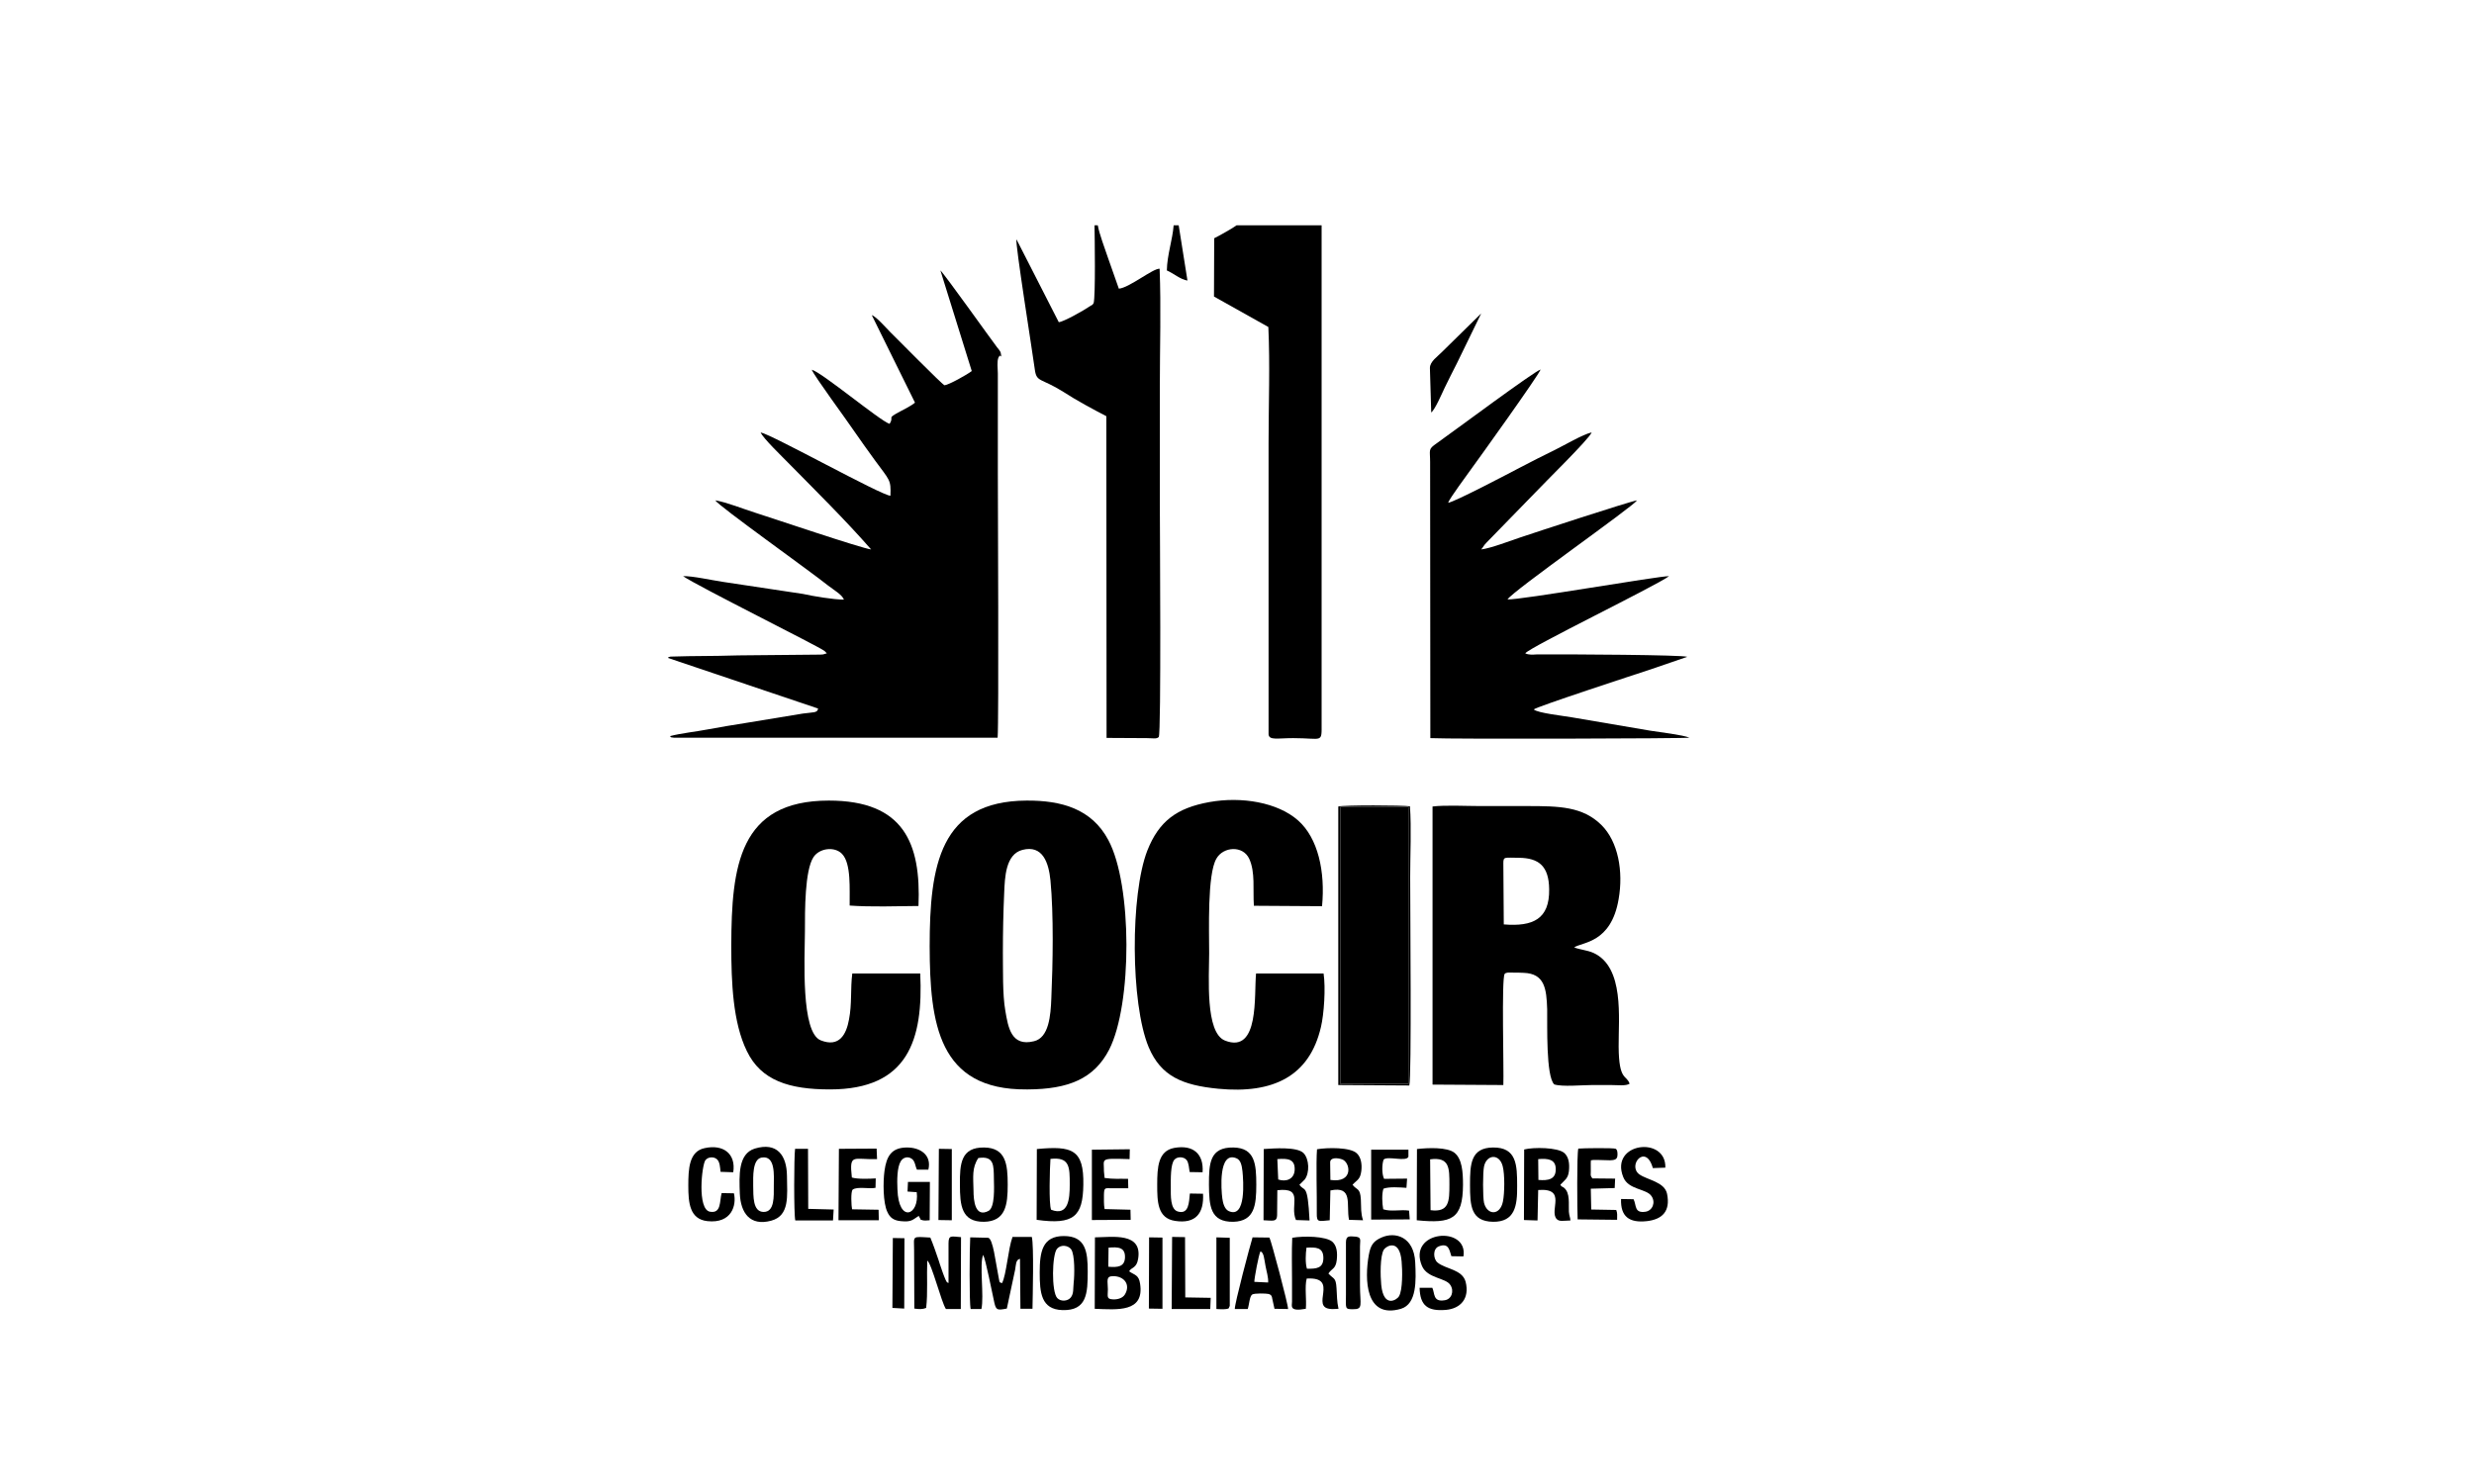 <?xml version="1.0" encoding="UTF-8"?>
<!DOCTYPE svg PUBLIC "-//W3C//DTD SVG 1.1//EN" "http://www.w3.org/Graphics/SVG/1.1/DTD/svg11.dtd">
<!-- Creator: CorelDRAW X7 -->
<svg xmlns="http://www.w3.org/2000/svg" xml:space="preserve" width="112.861mm" height="67.733mm" version="1.1" style="shape-rendering:geometricPrecision; text-rendering:geometricPrecision; image-rendering:optimizeQuality; fill-rule:evenodd; clip-rule:evenodd"
viewBox="0 0 11286 6773"
 xmlns:xlink="http://www.w3.org/1999/xlink">
 <defs>
  <style type="text/css">
   <![CDATA[
    .fil1 {fill:none}
    .fil2 {fill:black}
    .fil0 {fill:black}
    .fil3 {fill:black;fill-rule:nonzero}
   ]]>
  </style>
 </defs>
 <g id="Capa_x0020_1">
  <g id="_2731917283952">
   <g>
    <path class="fil0" d="M-16093 21782c-53,0 -70,8 -125,8l-241 0c-19,0 -25,-6 -25,-25l0 -357c0,-19 6,-25 25,-25 83,0 286,-13 334,15 1,1 3,3 5,4l25 16c1,1 3,3 4,4 1,1 14,11 14,12 29,27 18,11 33,49 33,87 26,8 26,166l-50 100c-19,20 -8,1 -25,33zm-973 -890c-4,19 -8,20 -8,42l0 1929c0,28 21,74 50,74l498 0c50,0 42,-73 42,-124l0 -433c-2,-95 22,-66 166,-66 22,0 36,20 47,36l37 71c1,2 2,4 3,6l211 362c1,3 4,12 7,19l15 26c1,2 2,3 3,5 1,1 3,3 4,5 1,1 2,3 3,5 3,4 9,18 11,22 12,22 39,66 67,66l573 0c45,0 35,-56 22,-79l-311 -538c-17,-30 -3,1 -20,-29 -8,-15 -7,-20 -16,-35 -43,-77 -52,-79 19,-140l114 -144c1,-1 3,-3 4,-4l33 -59c27,-52 43,-100 48,-160 2,-32 11,-55 18,-90 8,-37 14,-49 6,-85l-30 -178c-10,-36 -4,-8 -16,-33 -15,-29 -13,-51 -31,-78 -23,-34 -35,-72 -60,-106 -7,-9 -9,-10 -12,-13l-93 -106c-47,-39 -91,-76 -144,-106 -71,-39 -63,-26 -116,-50 -54,-23 -116,-28 -188,-28l-889 0c-30,0 -47,7 -67,16z"/>
    <path class="fil0" d="M-20067 21774c0,92 -15,205 12,295 7,20 13,22 18,41 6,24 1,37 6,61 6,34 25,48 32,84l147 276c10,14 17,22 30,37l100 108c15,15 -2,0 17,16l104 79c2,1 4,2 5,3l10 7c2,1 3,2 5,3l99 59c22,11 13,11 36,22 17,7 30,7 45,13 30,12 16,13 37,21 18,7 36,5 57,10 61,13 51,37 213,37 131,0 203,9 328,-30 28,-8 41,-7 70,-13l180 -70c31,-12 21,-18 52,-30l86 -55c2,-1 3,-3 5,-4 79,-59 182,-158 217,-257 11,-33 2,-30 -18,-46l-248 -151c-15,-10 1,-1 -14,-11 -16,-9 -15,-7 -28,-13 -37,-17 -5,1 -31,-20 -38,-31 -81,-52 -134,-57l-77 115c-1,1 -3,2 -4,3l-14 12c-34,29 -96,75 -139,84 -24,5 -42,2 -68,7 -78,17 -198,12 -261,-23 -15,-8 -22,-11 -39,-20 -10,-5 -8,-4 -15,-9 -39,-26 -80,-61 -109,-99l-67 -108c-7,-18 -4,-26 -11,-47 -5,-16 -14,-26 -19,-39 -18,-44 -17,-283 0,-325 6,-15 12,-20 18,-40 22,-71 10,-57 56,-127 5,-9 17,-25 24,-34 1,-2 2,-4 3,-5 1,-2 3,-3 4,-5 1,-1 3,-3 4,-4l80 -70c71,-45 77,-28 121,-54 49,-28 106,-18 164,-18 69,0 73,23 126,32 41,7 23,-1 55,20l32 18c33,19 61,49 87,79 37,44 35,92 91,92 31,0 17,-11 34,-25l9 -7c2,-1 4,-2 5,-3l26 -16c10,-7 17,-12 29,-20l150 -108c2,-1 7,-6 9,-8 1,-1 3,-3 5,-4l107 -75c2,-1 4,-2 5,-3 26,-19 28,-7 28,-47 0,-54 -91,-150 -130,-185l-291 -192c-37,-23 -18,-8 -66,-17 -74,-13 5,-19 -127,-31 -185,-17 -138,-49 -333,-15 -55,9 -113,7 -165,18l-93 32c-43,10 -97,45 -136,63 -51,25 -97,57 -141,92l-121 103c-58,60 -115,132 -150,208 -12,26 1,1 -13,20 -1,2 -2,3 -3,5l-72 161c-18,37 -8,66 -21,104 -11,36 -25,55 -25,100z"/>
    <path class="fil0" d="M-23292 20602c-37,3 -17,-1 -38,20 -1,1 -3,3 -4,4 -1,1 -3,3 -4,4 -1,2 -3,3 -4,5l-58 66c-74,77 -128,174 -189,261 -14,20 -10,21 -23,43l-58 117c-1,4 -6,22 -7,25l-45 105c-11,18 -13,20 -17,42 -15,84 -32,69 -35,147 -2,42 -21,60 -25,88l0 35c1,9 5,6 19,5l490 -358c60,-29 115,-75 175,-100 12,-5 10,-2 24,-9 26,-11 15,-11 36,-22l257 -109c98,-24 49,-19 92,-33 19,-6 29,-2 51,-7 54,-12 29,-26 93,-31 22,-2 31,-3 52,-7 63,-12 35,-25 149,-33 106,-8 289,-53 385,-12 32,14 66,14 106,19 56,7 12,-2 49,18 7,3 -1,1 17,7l197 86c1,1 3,2 5,3l92 66c84,62 65,38 146,70 73,29 84,7 155,-12 43,-11 68,-37 101,-65l14 -11c1,-2 3,-3 4,-4 4,-4 12,-12 16,-17l13 -13c55,-55 90,-82 116,-158 7,-22 -1,1 10,-23 20,-43 23,-92 11,-137 -8,-31 1,-1 -10,-23 -20,-40 -24,-71 -58,-108l-109 -91c-13,-11 2,-2 -17,-16l-208 -125c-75,-47 -214,-112 -304,-128 -37,-6 -21,-5 -48,-18 -44,-21 -78,-7 -111,-22 -33,-14 0,-18 -65,-18l-543 0c-16,1 -28,3 -33,5 -11,5 -26,17 -48,19 -89,10 -77,23 -132,34 -34,7 -49,19 -72,28 -18,8 -37,8 -53,13l-68 32c-14,5 0,-1 -13,4 -2,1 -4,2 -6,2l-358 225c-1,1 -3,2 -4,3 -2,1 -4,3 -5,4l-76 65c-27,21 -24,-2 -27,40z"/>
    <path class="fil0" d="M-21713 21283l50 -9 0 51c-27,-8 -36,-21 -50,-42zm-307 1505l0 -690c0,-31 -13,-40 -25,-58 -29,7 -54,32 -79,54l-26 24c-1,1 -3,2 -5,3 -42,33 -84,56 -124,92 -2,2 -7,7 -9,8l-141 108c-112,88 -82,88 -82,351 -19,4 -17,7 -37,4 -45,-7 -34,-22 -69,-39l-32 -19c-45,-31 -84,-83 -144,-88 0,40 4,42 23,69l212 244c85,85 196,162 294,231l456 242c44,17 -2,7 41,25 25,11 52,11 76,24 35,20 64,17 98,35 17,10 -7,12 30,12l202 -89c13,-8 13,-6 24,-10l70 -38c52,-33 98,-56 146,-95l120 -104c1,-1 3,-3 4,-4 35,-35 59,-82 71,-120 16,-47 13,-99 -3,-141 -32,-87 -14,-57 -63,-120l-143 -140c-72,-66 -225,-71 -295,-37l0 -940c0,-128 14,-89 -30,-161 -27,-44 9,-33 -37,-104 -9,-13 -10,-21 -15,-35 -12,-32 -23,-35 -30,-61 -26,-87 3,-63 -229,-63 -25,0 -26,14 -31,28 -3,10 -1,11 -4,21 -9,34 -22,15 -30,61 -6,33 9,23 -12,46 -31,34 -39,-17 -49,67 -4,37 -21,51 -31,85 -22,70 -9,983 -9,1164 0,107 27,158 -83,158z"/>
    <path class="fil0" d="M-23799 21674l0 415c0,26 20,18 25,67 9,106 27,93 33,149 3,23 -2,14 5,37 12,42 19,20 29,62 11,45 27,92 50,133 15,25 4,-8 20,30l247 369c1,1 2,3 3,4l325 283c2,1 4,2 5,3l172 103c47,19 92,52 142,65 35,9 11,0 35,15l69 23c34,11 26,22 71,28 87,11 83,34 149,35 86,1 150,16 241,16 99,0 161,-17 266,-17 47,1 196,-19 224,-58 -18,-27 -48,-32 -82,-50 -10,-6 0,-2 -18,-8l-270 -120c-15,-11 8,-1 -24,-18l-213 -127c-2,-1 -4,-3 -5,-4l-25 -16c-10,-7 -4,-2 -14,-11 -83,-72 -183,-130 -254,-212l-367 -506c-10,-29 -3,-9 -18,-32l-54 -170c-12,-59 -22,-41 -29,-113 -2,-17 -6,-57 -10,-81 -6,-35 -22,-50 -22,-78 0,-257 5,-117 26,-274 13,-102 24,-75 39,-144 8,-38 55,-126 78,-163 1,-1 2,-3 3,-4 2,-3 6,-8 8,-10 62,-91 126,-182 217,-248l10 -7c23,-16 44,-42 52,-73l-88 20c-39,9 -39,22 -83,34 -42,11 -44,23 -83,33l-362 187c-1,1 -3,3 -4,4 -2,1 -3,3 -5,4 -1,1 -3,3 -4,4l-86 56c-1,1 -3,2 -4,3l-14 11c-2,2 -14,10 -15,11 -12,10 -9,8 -17,16l-34 24c-14,10 -18,15 -33,25 -92,61 -174,137 -251,215 -18,18 -56,33 -56,60z"/>
    <path class="fil0" d="M-17980 20892c-5,19 -9,20 -9,42l0 1912c0,49 16,91 67,91l474 0c56,0 66,-43 66,-99l0 -1904c0,-22 -4,-23 -8,-42 -63,-30 -407,-16 -507,-16 -33,0 -62,6 -83,16z"/>
    <path class="fil0" d="M-22511 22139c0,175 -16,175 67,175 7,-26 83,-73 113,-95l179 -137c142,-131 132,-21 132,-292 0,-25 -8,-33 -17,-50 -47,4 -140,90 -182,126l-195 146c-39,32 -97,61 -97,127z"/>
   </g>
   <rect class="fil1" x="-24312" y="18316" width="11289" height="6773"/>
  </g>
  <path class="fil2" d="M-9149 22402c57,29 82,55 126,103 28,31 106,118 111,128 35,77 13,1257 14,1400 -60,-28 -237,-214 -243,-231 -21,-58 -9,-1282 -8,-1400zm1776 308c34,-22 72,-49 96,-72 96,-91 82,-101 23,-344l-39 -95 -80 511zm-850 550c83,-42 148,-123 197,-209 51,-89 74,-254 33,-351l-27 -5c-74,8 -182,141 -189,156 -35,78 -14,310 -14,409zm-1749 -2186l335 332c45,82 399,412 496,508 462,458 532,663 860,330 141,-143 694,-672 733,-753 65,-25 395,-373 414,-404 78,-51 244,-187 205,-362 -22,-102 -222,-281 -285,-323 -60,-82 -1176,-1195 -1227,-1220 -225,-111 -466,232 -702,466 -112,110 -567,541 -615,635 -33,11 -1,-9 -45,26l-308 329 -54 98c-10,56 0,110 19,152 34,73 112,147 174,186zm973 298c38,-94 63,-242 23,-347l26 -273c48,-67 13,-20 21,-97 7,-62 18,-84 32,-127 35,-101 44,-136 -5,-230 24,-169 83,-243 97,-284 19,-55 -12,-76 27,-141l26 -31c59,-83 -9,-51 65,-95 51,-26 59,2 110,0 54,-3 35,-39 102,20 184,159 76,55 228,150l-9 115c153,46 122,-54 193,-98 70,95 -12,103 -78,164 -111,103 -137,188 -136,364 96,72 179,262 -196,288 7,147 -19,131 -88,135l-57 5c41,182 61,-55 72,118 -146,35 -21,41 -103,135 -57,65 -170,42 -5,181l-15 79c-79,39 -47,23 -82,95 -35,70 -27,29 -65,102 15,203 67,287 243,328 -73,18 10,-2 -43,8 -98,19 -90,16 -189,-5l8 -217 -180 -24 -35 -88c-15,-24 -38,12 -36,-80 1,-98 67,-45 49,-150zm1259 2198l-199 203 -171 -404c-113,50 -112,87 -115,180 -5,174 32,471 -34,549 -36,42 -108,112 -155,138 -38,-323 -9,-851 -12,-1198 -2,-237 -11,-171 209,-395 80,-81 211,-246 383,-236 113,196 46,459 -46,634 -114,217 58,224 140,529zm85 -68c-3,-105 54,-356 75,-478l171 -974c39,-230 46,-286 198,-375l304 1086c-57,69 -129,138 -194,189l-46 -174c-2,-6 -10,-23 -12,-28l-15 -26c-193,223 -227,148 -257,373 -43,320 -71,234 -224,407zm-2181 -368c-279,-192 -206,-254 -206,-687 0,-300 0,-600 0,-900 67,22 435,406 604,537l-2 203c-130,-84 -202,-218 -392,-351l4 413c77,54 131,123 220,208 114,107 135,71 121,294 -45,-11 -131,-115 -168,-147 -63,-54 -117,-96 -175,-153l-6 583zm-410 -249c84,49 1519,1456 1695,1593l87 -72c30,-28 51,-47 82,-75l1440 -1358c75,-73 95,-93 94,-230l-1 -1551c-146,87 -679,642 -857,798 -87,77 -773,751 -845,785l-635 -600c-44,-40 -73,-60 -115,-102 -137,-132 -101,-117 -311,-299 -79,-69 -131,-137 -207,-207l-427 -384 0 1702z"/>
  <rect class="fil1" x="-13023" y="18316" width="11289" height="6773"/>
  <path class="fil3" d="M18742 18963l471 0 0 471 -471 0 0 -471zm-647 367l470 0 0 470 -470 0 0 -470zm-1082 751l471 0 0 470 -471 0 0 -470zm86 617l470 0 0 471 -470 0 0 -471zm761 -525l470 0 0 470 -470 0 0 -470zm849 152l470 0 0 471 -470 0 0 -471zm-526 517l471 0 0 470 -471 0 0 -470zm189 757l471 0 0 470 -470 0 -1 -470zm1491 360l470 0 0 471 -470 0 0 -471zm43 -1496l470 0 0 470 -470 0 0 -470zm-514 -440l471 0 0 470 -470 0 -1 -470zm-2250 -938l635 0 0 636 -635 0 0 -636z"/>
  <path class="fil3" d="M18000 19944l-1081 0 0 -1082 1081 0 0 1082zm-990 -92l898 0 0 -898 -898 0 0 898z"/>
  <polygon class="fil3" points="19521,19085 20156,19085 20156,19721 19521,19721 "/>
  <path class="fil3" d="M20379 19944l-1081 0 0 -1082 1081 0 0 1082zm-989 -92l898 0 0 -898 -898 0 0 898z"/>
  <polygon class="fil3" points="17142,21489 17777,21489 17777,22125 17142,22125 "/>
  <path class="fil3" d="M18000 22347l-1081 0 0 -1081 1081 0 0 1081zm-990 -91l898 0 0 -898 -898 0 0 898z"/>
  <path class="fil3" d="M19964 21898l-840 0 0 -839 840 0 0 839zm-767 -73l694 0 0 -693 -694 0 0 693z"/>
  <polygon class="fil3" points="19414,21349 19674,21349 19674,21608 19414,21608 "/>
  <path class="fil3" d="M19870 22911c-86,0 -171,0 -257,0 -35,0 -35,27 -37,52 -2,32 22,31 44,32 39,0 79,0 118,0 43,0 86,0 129,0 22,0 45,0 42,-33 -2,-25 -6,-51 -39,-51z"/>
  <path class="fil3" d="M18466 22911c-85,0 -171,0 -257,0 -32,0 -36,27 -39,51 -4,33 21,32 42,32 43,0 86,0 129,0l0 0c39,0 79,1 119,0 18,0 50,9 47,-24 -2,-23 1,-59 -41,-59z"/>
  <path class="fil3" d="M19599 23588c-83,1 -165,1 -248,0 -39,0 -44,26 -45,55 -1,33 24,30 45,30 39,0 79,0 119,0l0 0c42,0 85,1 128,0 18,0 50,9 44,-26 -5,-24 -1,-59 -43,-59z"/>
  <path class="fil3" d="M17609 23170l9 0c40,0 80,0 119,0 110,0 121,-13 122,-122 0,-18 0,-36 0,-55 -1,-56 -32,-84 -86,-85 -104,-1 -208,0 -312,-1 -37,0 -43,17 -46,50 -15,213 -16,213 194,213z"/>
  <path class="fil3" d="M16464 18316l0 5992 4380 0 0 -5992 -4380 0zm991 5272c-70,0 -140,0 -210,0l0 0c-70,0 -140,0 -210,0 -28,0 -48,4 -46,39 1,35 18,41 46,41 101,0 202,-1 302,0 39,0 97,-13 95,53 -1,57 -54,46 -92,46 -88,0 -176,0 -264,0 -85,0 -85,0 -88,82 0,15 0,30 -1,45 0,1 0,1 0,1 0,26 -20,47 -45,48 -30,2 -44,-17 -51,-43 -2,-9 -3,-18 -3,-27 0,0 0,0 0,0 0,-104 0,-207 0,-312 0,-48 20,-71 72,-70 165,2 329,0 493,0 31,0 66,-2 69,40 2,43 -30,57 -67,57zm-130 -706c-1,-55 24,-68 73,-67 67,2 134,0 202,0l0 2 0 0c70,0 140,-3 210,0 90,6 138,57 142,147 1,25 2,52 2,77 0,26 -1,53 -2,78 -5,80 -42,125 -121,137 -148,23 -298,9 -447,10 -39,0 -58,-23 -57,-66 0,-104 0,-211 -2,-318zm364 837c0,55 0,110 0,165 0,35 -14,59 -54,57 -40,-2 -36,-32 -36,-60 0,-110 0,-219 0,-328 0,-28 0,-57 40,-57 40,-1 50,25 51,59 0,55 0,110 0,165l-1 -1zm701 106c-5,71 -32,102 -106,115 -94,16 -189,5 -283,7 -58,2 -116,2 -174,0 -30,-1 -63,-6 -63,-49 1,-44 31,-49 63,-49 123,0 245,1 367,-2 36,0 102,25 98,-43 -3,-55 -63,-32 -99,-33 -97,-4 -195,1 -293,-3 -98,-3 -136,-45 -137,-134 0,-93 39,-134 132,-136 71,-1 141,0 211,0l0 -2 0 0 220 0c33,0 64,5 62,48 -2,42 -32,46 -66,46 -118,0 -237,0 -357,0 -21,0 -42,0 -64,0 -1,-1 -2,-1 -3,-1 -21,0 -39,18 -39,39 -1,28 16,38 40,40 30,1 61,1 91,1 89,0 178,-3 266,2 101,5 140,54 133,154l1 0zm-179 -736c-48,-2 -73,14 -79,64 -3,24 -9,47 -16,71 -3,22 -22,39 -45,39 -6,0 -12,-1 -17,-3 -30,-8 -31,-33 -25,-59l0 0c23,-110 46,-220 70,-329 4,-33 31,-57 64,-57 1,0 3,0 5,1 116,1 231,0 347,0 2,-1 4,-1 6,-1 26,0 48,20 52,46 26,116 53,231 80,346 5,23 0,44 -26,51 -5,2 -11,3 -17,3 -19,0 -36,-12 -43,-31 -6,-17 -11,-34 -16,-52 -25,-88 -25,-88 -122,-88 -72,0 -145,3 -218,-1l0 0zm831 856c-12,2 -24,3 -37,3 -115,0 -231,2 -348,0 -146,-4 -195,-58 -196,-204 -1,-213 34,-249 248,-249 103,0 207,0 311,0 31,0 65,-4 66,42 1,46 -33,51 -69,51 -64,0 -128,0 -192,0l0 0c-58,0 -116,-1 -174,0 -68,2 -91,25 -97,94 -1,12 -1,24 -1,37 0,12 0,24 1,36 6,71 26,92 97,92 107,1 214,0 321,0 21,0 42,0 64,0 32,1 51,15 51,50 0,34 -19,44 -45,48l0 0zm44 -960c4,70 0,140 1,210 0,35 0,70 -49,68 -42,-2 -45,-33 -45,-65 0,-77 -2,-153 0,-228 2,-46 -10,-68 -60,-64 -50,4 -97,0 -147,1 -36,1 -60,-12 -60,-50 1,-39 29,-41 58,-41 85,0 170,0 255,0l0 0c85,0 170,0 256,0 29,0 57,5 59,40 3,41 -24,51 -59,51 -19,1 -39,1 -58,1 -26,0 -53,-1 -79,-2 -62,-7 -75,23 -72,79l0 0zm670 955c-3,1 -7,1 -11,1 -18,0 -34,-11 -40,-29 -13,-30 -23,-63 -30,-95 -6,-39 -25,-49 -61,-49 -92,2 -183,3 -275,0 -46,-1 -67,15 -72,61 -4,30 -11,60 -22,88 -9,22 -31,28 -54,23 -19,-2 -33,-17 -33,-36 0,-4 1,-8 2,-11 24,-119 50,-238 78,-356 7,-30 31,-43 63,-43 115,0 231,0 348,0 26,0 50,8 57,36 29,121 57,242 84,358l0 0c-1,29 -7,49 -34,52l0 0zm-152 -850c-42,-2 -63,11 -65,55 -3,27 -9,54 -18,80 -5,22 -25,37 -48,37 -3,0 -6,0 -8,-1 -34,-4 -37,-29 -33,-54 24,-117 50,-233 76,-349 8,-36 37,-43 70,-42 55,0 110,0 165,0l0 0c55,0 110,1 165,0 39,-2 64,11 73,52 24,106 50,213 74,320 5,25 16,59 -21,70 -42,12 -59,-14 -71,-51 -40,-117 -41,-117 -166,-117 -66,1 -130,2 -194,0l1 0zm780 857c-70,0 -140,0 -210,0l0 0c-77,0 -153,-1 -229,0 -55,2 -86,-16 -84,-78 2,-104 0,-207 0,-312 0,-31 3,-63 46,-64 44,0 50,28 50,62 0,79 1,158 0,238 0,38 12,55 52,55 113,-2 226,0 338,0 29,0 55,0 55,-41 0,-2 0,-4 0,-6 0,-23 19,-42 42,-42 4,0 8,1 12,2 34,5 37,33 40,62 8,108 -6,124 -112,124l0 0zm157 -1453l-3766 0 0 -3766 3766 0 0 3766z"/>
  <g id="_2731917321840">
   <g>
    <path class="fil2" d="M4433 1693c-22,17 -103,62 -124,65 -10,-2 -221,-217 -247,-242 -18,-18 -66,-73 -85,-78l197 399c-14,13 -48,30 -67,40 -67,36 -25,20 -49,57 -44,-14 -311,-237 -355,-247 13,31 162,233 192,278 33,48 60,85 96,135 68,93 74,88 71,162 -41,-1 -538,-278 -592,-289 9,25 102,114 125,138 125,127 260,260 379,396 -44,-5 -451,-143 -530,-168 -51,-16 -131,-48 -181,-56 14,25 430,321 515,389 27,21 63,41 72,64 -48,0 -143,-16 -187,-26l-365 -55c-48,-7 -142,-28 -182,-26 71,48 614,318 645,341l11 11 -17 5c-6,1 -18,1 -25,1l-318 3c-58,0 -119,3 -180,3 -30,0 -61,1 -92,1l-81 2c-13,4 -6,0 -12,6l685 231c-3,21 -21,16 -70,23l-261 43c-58,9 -111,18 -171,29 -51,10 -126,18 -174,31 11,8 -2,4 18,7l1477 0c6,-66 1,-1113 1,-1210l0 -452c0,-21 -5,-55 3,-73 12,-25 17,20 10,-22 -1,-6 -13,-20 -17,-25 -24,-31 -241,-336 -258,-350l143 459z"/>
    <path class="fil2" d="M6524 2110l1 1258c97,5 1170,2 1182,-2 -26,-12 -140,-26 -179,-32l-358 -61c-34,-6 -159,-20 -173,-36 8,-11 470,-162 525,-180l175 -60c-20,-9 -530,-12 -686,-11 -17,1 -38,3 -53,-5 20,-28 593,-306 656,-352 -42,-2 -682,110 -737,106 23,-38 571,-422 591,-452 -37,6 -464,146 -535,170 -42,14 -133,49 -176,54 11,-13 11,-18 25,-32l225 -231c34,-37 242,-240 254,-271 -39,8 -129,61 -168,80 -56,27 -106,53 -160,81 -40,21 -302,159 -327,160 8,-22 88,-129 104,-152 31,-42 308,-428 318,-456 -29,8 -390,277 -473,336 -42,29 -31,28 -31,88z"/>
    <path class="fil2" d="M6858 3940c0,-33 5,-26 71,-26 90,1 137,37 138,144 2,135 -73,171 -207,160l-2 -278zm-323 1009l323 2c3,-67 -9,-486 6,-507 7,-8 19,-6 39,-6 16,0 32,0 47,1 97,3 105,73 108,167 1,73 -6,304 32,342 36,12 128,3 172,3 29,0 58,0 88,0 29,0 67,5 84,-6 -14,-42 -49,-11 -50,-169 -1,-131 27,-363 -115,-428 -30,-13 -59,-14 -88,-25 36,-25 169,-18 203,-221 22,-126 -2,-262 -79,-338 -86,-84 -191,-86 -340,-86 -72,0 -144,0 -215,0 -63,0 -156,-5 -215,2l0 1269z"/>
    <path class="fil2" d="M4664 3878c93,-24 120,59 128,139 15,156 11,380 4,538 -3,79 -11,180 -79,196 -104,26 -118,-63 -131,-140 -13,-74 -10,-186 -11,-266 0,-93 2,-182 6,-272 3,-69 6,-175 83,-195zm-423 441c1,350 39,655 442,652l6 0c184,-1 302,-48 371,-182 105,-206 106,-752 -4,-956 -76,-143 -215,-181 -373,-180 -396,2 -442,296 -442,666z"/>
    <path class="fil2" d="M3786 4971c358,0 426,-228 412,-529l-310 0c-9,70 -1,139 -15,210 -12,66 -43,129 -129,95 -91,-36 -73,-371 -72,-500 0,-90 -1,-275 39,-336 27,-41 96,-50 130,-15 43,44 34,163 35,236 95,7 216,3 314,2 12,-288 -68,-481 -409,-481 -410,0 -444,300 -445,661 0,168 7,351 71,482 65,135 194,175 379,175z"/>
    <path class="fil2" d="M6038 4442l-308 0c-10,95 17,369 -142,306 -91,-36 -72,-291 -72,-398 0,-105 -9,-360 33,-432 31,-55 121,-62 150,1 28,62 16,138 21,214l311 2c15,-158 -18,-311 -110,-392 -92,-81 -256,-110 -405,-83 -148,27 -229,87 -282,221 -78,200 -77,698 6,897 56,133 154,174 318,190 250,24 416,-57 468,-282 14,-59 22,-178 12,-244z"/>
    <path class="fil2" d="M5008 1028l-15 0c1,56 5,323 -4,355 -10,14 -2,4 -15,13 -29,20 -121,72 -144,74l-193 -378c-7,14 73,514 84,596 8,57 28,36 130,100 58,38 138,81 196,111l1 1468 184 1c27,0 44,5 54,-5 12,-13 5,-967 5,-1064 0,-179 0,-359 0,-538 0,-175 6,-361 -1,-535 -30,-2 -140,88 -186,91l-50 -142c-13,-39 -40,-110 -46,-147z"/>
    <path class="fil2" d="M6029 1028l-388 0c-15,12 -87,52 -102,59l-1 266 248 139c8,171 1,358 1,530l0 1329c3,28 41,17 112,17 137,0 130,26 130,-69l0 -1097c0,-392 0,-783 0,-1174z"/>
    <polygon class="fil2" points="6114,4946 6425,4946 6425,3681 6114,3682 "/>
    <path class="fil2" d="M4571 5855c-15,-7 -9,5 -19,-46 -10,-48 -22,-157 -44,-161l-82 -2c-3,44 -5,298 2,327l49 0c13,-58 -10,-206 8,-247 12,22 41,175 51,218 8,35 14,35 57,27l38 -178c4,-21 2,-45 22,-49l2 228 55 0c1,-58 7,-287 -3,-328l-88 0c-20,53 -28,174 -48,211z"/>
    <path class="fil2" d="M4327 5673l0 182c-1,-1 -3,-4 -4,-3 -6,10 -41,-100 -41,-101 -10,-30 -26,-76 -38,-104 -87,-5 -74,-9 -74,57l1 267c22,3 37,4 54,-3 8,-70 2,-144 5,-216 20,13 64,189 85,221l68 0 1 -328c-44,-3 -57,-11 -57,28z"/>
    <path class="fil2" d="M5054 5883c0,-37 -11,-60 24,-60 51,0 80,39 54,83 -10,17 -33,24 -54,23 -32,-1 -24,-14 -24,-46zm3 -190c44,-4 77,-2 75,46 -2,41 -33,45 -76,41l1 -87zm-63 279c104,4 227,17 207,-114 -6,-42 -25,-39 -50,-57 10,-19 34,-13 41,-57 20,-122 -117,-99 -197,-98l-1 326z"/>
    <path class="fil2" d="M7018 5384l-1 -95c45,-4 80,1 80,45 1,47 -33,54 -79,50zm-66 183l62 2 3 -139c133,-10 49,93 84,132 12,13 29,8 63,7 -1,-16 -5,-18 -7,-40 -2,-33 7,-85 -22,-109 -16,-13 -5,3 -17,-14 18,-20 35,-27 39,-61 4,-37 -1,-66 -21,-84 -30,-26 -141,-27 -183,-16l-1 322z"/>
    <path class="fil2" d="M5962 5789c-8,-26 -6,-68 -2,-96 41,-2 77,-3 77,47 0,48 -33,50 -75,49zm-5 183c4,-42 -6,-101 4,-138 154,-9 10,134 112,139 8,1 24,-1 33,-1 -8,-38 -6,-54 -9,-94 -3,-51 -13,-40 -37,-67 16,-24 33,-20 38,-61 4,-35 0,-65 -19,-83 -29,-27 -134,-28 -184,-19 -3,63 -1,131 -1,194 0,33 0,65 0,98 0,19 -14,46 63,32z"/>
    <path class="fil2" d="M5827 5289c47,-4 82,-1 79,51 -3,41 -39,54 -75,42l-4 -93zm-63 279c42,2 57,6 61,-14 1,-6 1,-9 1,-14l1 -109c124,-14 55,68 85,136l62 2c-9,-176 -23,-128 -46,-163 1,-1 2,-4 3,-3l21 -21c23,-30 21,-94 -6,-121 -30,-29 -135,-21 -181,-18l-1 325z"/>
    <path class="fil2" d="M6068 5304c0,-24 34,-21 54,-14 38,12 55,110 -53,94l-1 -80zm-2 264l3 -136c106,-22 71,65 85,134l64 2c-11,-34 -8,-54 -10,-95 -3,-54 -18,-41 -38,-67 20,-22 35,-23 40,-62 4,-31 -1,-63 -20,-81 -29,-29 -136,-27 -182,-19 -5,67 0,208 -1,291 -1,45 9,37 59,33z"/>
    <path class="fil2" d="M6526 5522l-2 -232c89,-12 88,40 88,116 0,75 -1,127 -86,116zm-63 46c160,16 210,-5 211,-162 0,-58 -4,-118 -39,-146 -33,-26 -119,-23 -171,-17l-1 325z"/>
    <path class="fil2" d="M4795 5520c-11,-24 -6,-192 -3,-232 89,-10 88,38 88,118 0,64 -6,145 -85,114zm-66 46c170,24 211,-16 213,-160 3,-162 -52,-178 -212,-163l-1 323z"/>
    <path class="fil2" d="M4463 5284c73,-11 70,34 71,96 1,38 5,129 -24,145 -62,33 -69,-47 -69,-93 -1,-61 -8,-103 22,-148zm-84 122c0,94 7,170 110,169 99,-2 108,-78 108,-169 0,-93 -8,-169 -108,-170 -105,-1 -111,73 -110,170z"/>
    <path class="fil2" d="M3530 5411c0,48 4,119 -46,119 -51,0 -47,-73 -48,-119 0,-42 -4,-121 38,-129 65,-12 56,84 56,129zm-87 -170c-76,24 -71,122 -68,206 4,87 46,149 143,123 85,-23 73,-112 72,-205 -1,-93 -45,-155 -147,-124z"/>
    <path class="fil2" d="M6301 5863c-4,-40 -6,-132 12,-161 10,-16 72,-53 81,54 4,41 5,130 -12,159 -8,15 -70,57 -81,-52zm3 -217c-40,17 -52,37 -60,82 -19,108 -17,292 147,244 73,-22 69,-130 65,-212 -6,-118 -92,-140 -152,-114z"/>
    <path class="fil2" d="M4898 5852c-3,27 1,50 -13,68 -14,18 -46,20 -62,3 -27,-29 -24,-198 -1,-225 18,-21 51,-15 64,2 18,24 16,121 12,152zm-155 -46c0,92 6,169 104,172 112,3 115,-78 115,-177 0,-89 -9,-161 -109,-161 -98,0 -110,72 -110,166z"/>
    <path class="fil2" d="M6856 5483c-13,64 -71,63 -86,6 -6,-25 -6,-141 0,-167 12,-55 70,-59 85,-1 10,37 9,124 1,162zm65 -72c0,-95 -2,-176 -110,-175 -102,1 -105,76 -105,170 0,96 4,167 105,169 100,1 111,-73 110,-164z"/>
    <path class="fil2" d="M5576 5468c-5,-37 -19,-217 64,-183 21,8 25,35 28,60 4,40 18,218 -63,181 -19,-9 -26,-36 -29,-58zm-61 -62c1,95 5,171 112,169 96,-3 104,-76 104,-169 0,-94 -6,-168 -104,-170 -109,-2 -112,73 -112,170z"/>
    <path class="fil2" d="M4191 5548l6 11c7,8 -7,3 12,9 6,2 24,1 32,0l1 -175 -100 0 -2 44 42 3c13,105 -83,144 -88,-13 -2,-41 -2,-100 15,-128 10,-17 32,-25 51,-11 15,11 15,34 23,49l52 0c16,-66 -36,-102 -100,-101 -69,1 -91,41 -100,106 -7,50 -7,147 13,188 12,27 30,39 61,42 49,5 54,-6 82,-24z"/>
    <path class="fil2" d="M5722 5849c0,-17 20,-124 28,-139 16,5 17,36 23,66 4,23 14,54 12,76l-63 -3zm-89 124l59 0c7,-21 8,-57 20,-66 11,-7 64,-5 73,-3 17,3 18,16 18,18l11 50 62 1c1,-19 -77,-312 -85,-326l-77 -1c-11,35 -83,306 -81,327z"/>
    <path class="fil2" d="M7452 5472l-57 -1c-3,80 37,110 118,101 69,-8 108,-44 92,-124 -11,-55 -88,-63 -126,-89 -57,-41 29,-144 61,-29l57 -2c5,-146 -255,-115 -192,43 23,59 106,52 129,87 20,29 4,66 -27,71 -53,8 -41,-30 -55,-57z"/>
    <path class="fil2" d="M6534 5876l-58 0c2,81 36,108 120,101 67,-6 109,-52 90,-128 -15,-57 -92,-58 -128,-88 -20,-16 -23,-63 6,-74 47,-18 48,21 57,45l55 1c23,-143 -258,-119 -189,44 25,57 108,53 129,86 19,28 6,66 -26,70 -54,9 -44,-32 -56,-57z"/>
    <path class="fil2" d="M3348 5445l-56 -1c-10,38 -1,94 -53,85 -60,-10 -37,-215 -21,-235 11,-15 38,-18 53,-4 13,12 14,37 16,57l58 2c13,-85 -46,-129 -131,-110 -71,15 -74,95 -74,172 0,77 6,152 87,161 111,12 134,-73 121,-127z"/>
    <path class="fil2" d="M5488 5447l-60 -1c-4,39 -4,97 -55,82 -35,-10 -32,-73 -32,-112 0,-33 -2,-105 17,-125 14,-15 43,-13 55,2 10,12 11,37 14,55l59 1c6,-84 -43,-127 -130,-111 -73,14 -77,88 -77,168 0,77 1,153 82,165 93,14 132,-34 127,-124z"/>
    <path class="fil2" d="M7197 5564l180 2c0,-20 2,-30 -4,-45l-114 -2 -2 -95 109 -3 2 -43 -104 -1c-10,-15 -7,-12 -7,-32 -1,-75 1,-44 9,-52 66,-2 107,11 112,-16 2,-12 1,-30 -7,-35 -9,-5 -151,-3 -171,-1 -7,26 -5,285 -3,323z"/>
    <path class="fil2" d="M4008 5520l-121 -2c-3,-13 -7,-81 3,-90 22,-15 74,-2 104,-8l1 -43c-27,2 -83,4 -109,-4 -12,-112 5,-81 115,-84l-2 -48 -172 1 -2 326 184 0 -1 -48z"/>
    <path class="fil2" d="M5036 5345c1,-60 -23,-60 117,-56l1 -45 -173 2 0 321 177 -1 -1 -46 -118 -3c-4,-21 -3,-44 -3,-65 1,-35 4,-30 37,-30l74 0 -1 -43c-45,-1 -64,2 -107,-4l-3 -30z"/>
    <path class="fil2" d="M6431 5564l-3 -40c-39,-6 -81,6 -118,-6 -5,-28 -7,-70 1,-94 27,-10 73,-6 105,-4l3 -42 -105 1c-11,-22 -10,-68 -2,-88 18,-18 104,12 113,-13l0 -32 -170 0 0 319 176 -1z"/>
    <path class="fil2" d="M6523 1679l6 203c17,-12 50,-89 61,-112 19,-40 38,-76 56,-112l111 -228 -181 178c-17,18 -53,41 -53,71z"/>
    <path class="fil2" d="M6114 3682l311 -1 0 1265 -311 0 0 -1264zm-9 1269l324 2c11,-35 4,-805 4,-952 0,-101 6,-223 -1,-322 -34,-5 -300,-6 -327,1l0 1271z"/>
    <path class="fil2" d="M3628 5569l172 0 3 -50 -116 -3 -1 -274 -59 0c-5,37 -6,299 1,327z"/>
    <polygon class="fil2" points="5345,5973 5521,5973 5523,5922 5407,5920 5406,5645 5347,5644 "/>
    <path class="fil2" d="M6140 5668l0 241c0,60 -6,65 30,65 51,1 34,-19 34,-111l0 -175c0,-29 8,-41 -18,-45 -33,-3 -45,-4 -46,25z"/>
    <polygon class="fil2" points="5241,5971 5303,5972 5303,5647 5242,5646 "/>
    <path class="fil2" d="M5549 5973c20,1 44,3 56,-3l3 -7c1,-1 1,-3 2,-4l0 -311 -61 -2 0 327z"/>
    <polygon class="fil2" points="4281,5567 4342,5568 4342,5243 4283,5242 "/>
    <polygon class="fil2" points="4071,5968 4125,5971 4126,5650 4073,5649 "/>
    <path class="fil2" d="M5377 1028l-23 0c-5,66 -30,136 -31,206 27,11 63,42 94,46l-40 -252z"/>
   </g>
   <rect class="fil1" x="-1" width="11289" height="6773"/>
  </g>
 </g>
</svg>
